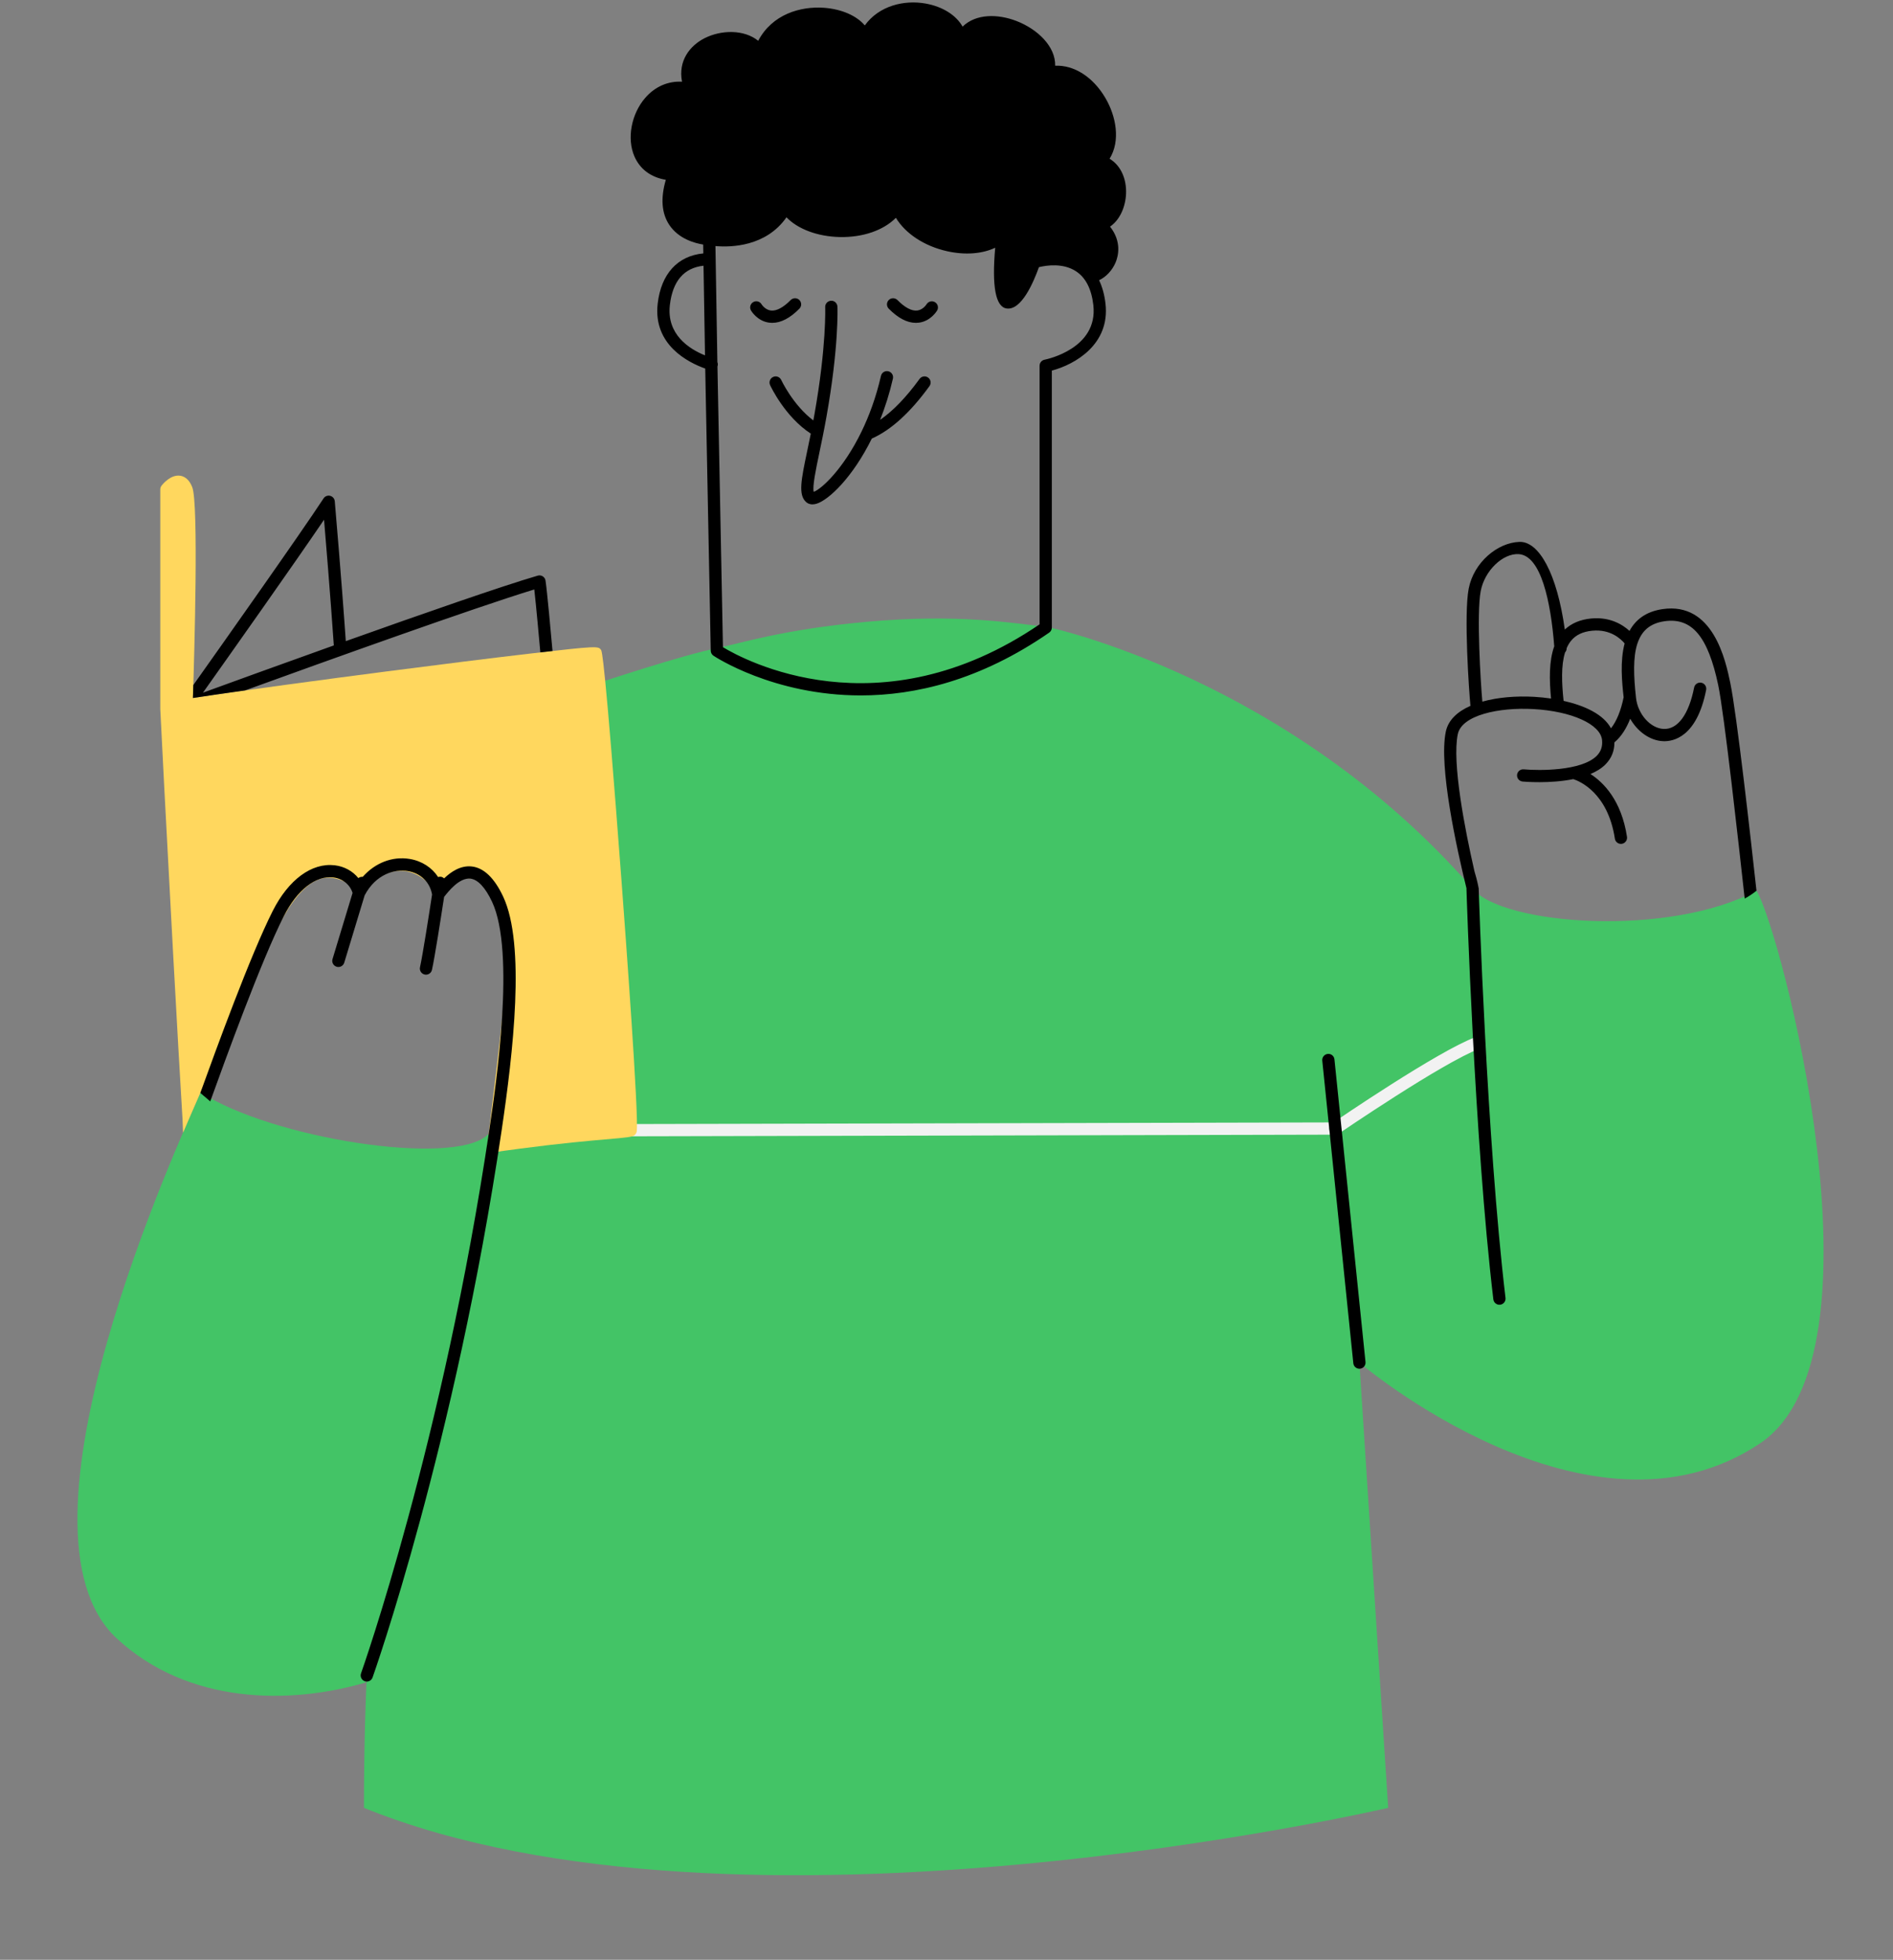 <?xml version="1.0" encoding="UTF-8" standalone="no"?><svg xmlns="http://www.w3.org/2000/svg" xmlns:xlink="http://www.w3.org/1999/xlink" fill="#000000" height="399.6" preserveAspectRatio="xMidYMid meet" version="1" viewBox="-15.8 -0.5 386.2 399.6" width="386.2" zoomAndPan="magnify"><rect x="-15.8" y="-0.5" width="386.2" height="399.6" fill="#808080" stroke="none"/><g id="change1_1"><path d="M343.322,293.768c-34.875,23.502-81.783-16.435-81.783-16.435l5.87,90.783 c0,0-132.652,30.913-208.957,0c0-14.045,0.444-24.191,0.555-26.501c-0.087,0.318-0.175,0.649-0.262,0.962 c-15.293,4.473-36.149,4.556-50.758-9.039c-23.835-22.18,12.856-101.452,17.137-111.317 c14.444,9.39,51.332,15.186,58.462,8.756c0.24-0.201,0.482-0.395,0.722-0.594 c-0.27,1.309-0.568,2.746-0.886,4.276c7.303-1.095,24.85-3.751,29.445-4.674 c0.759-3.522-6.676-91.19-6.676-91.19s17.217-5.756,24.652-7.223c4.512-0.928,13.321-3.765,30.13-5.283 c18.783-1.696,29.609,0.261,36.913,1.044c0,0,49.174,10.304,86.739,53.348c6.041,7.462,40.044,10,57.922,0.43 C347.366,188.703,370.322,275.572,343.322,293.768z M343.322,293.768c-34.875,23.502-81.783-16.435-81.783-16.435 l5.87,90.783c0,0-132.652,30.913-208.957,0c0-14.045,0.444-24.191,0.555-26.501 c-0.087,0.318-0.175,0.649-0.262,0.962c-15.293,4.473-36.149,4.556-50.758-9.039 c-23.835-22.18,12.856-101.452,17.137-111.317c14.444,9.39,51.332,15.186,58.462,8.756 c0.24-0.201,0.482-0.395,0.722-0.594c-0.27,1.309-0.568,2.746-0.886,4.276c7.303-1.095,24.85-3.751,29.445-4.674 c0.759-3.522-6.676-91.19-6.676-91.19s17.217-5.756,24.652-7.223c4.512-0.928,13.321-3.765,30.13-5.283 c18.783-1.696,29.609,0.261,36.913,1.044c0,0,49.174,10.304,86.739,53.348c6.041,7.462,40.044,10,57.922,0.43 C347.366,188.703,370.322,275.572,343.322,293.768z" fill="#43c466"/></g><g id="change2_1"><path d="M86.538,231.253c-0.689,0-1.248-0.558-1.25-1.247c-0.002-0.69,0.557-1.251,1.247-1.253 l168.846-0.394c0.001,0,0.002,0,0.003,0c0.69,0,1.248,0.558,1.25,1.247c0.002,0.69-0.557,1.251-1.247,1.253 l-168.846,0.394C86.54,231.253,86.539,231.253,86.538,231.253z M257.338,230.639 c0.223-0.151,21.369-14.585,28.704-17.308c0.647-0.24,0.978-0.96,0.737-1.606 c-0.239-0.647-0.963-0.976-1.606-0.737c-7.62,2.828-28.327,16.961-29.243,17.587 c-0.57,0.389-0.718,1.166-0.328,1.736c0.241,0.355,0.634,0.546,1.033,0.546 C256.878,230.857,257.123,230.786,257.338,230.639z" fill="#f2f2f2"/></g><g id="change3_1"><path d="M114.109,230.139c-0.062,0.499-0.416,0.912-0.9,1.049c-2.116,0.601-9.906,0.575-29.786,3.471 c1.1-9.354,2.938-23.868,3.335-28.674l0.043-0.517c0.927-11.166,1.095-25.038-5.936-26.744 c-3.629-0.88-6.466,2.348-7.281,4.826c-0.163-2.87-3.635-6.489-7.598-6.489c-3.505,0-6.953,2.348-8.315,6.065 c-0.803-2.168-2.258-4.01-5.367-4.563c-2.948-0.524-5.785,0.943-9.207,6.092l0,0c0,0-0,0-0,0 c-1.471,2.348-2.948,5.17-4.386,8.205c-7.56,15.081-17.165,37.607-17.165,37.607 c-0.056-0.894-0.044-1.671-0.104-2.657c-0.501-8.256-1.148-19.646-1.923-33.855 c-1.287-23.589-2.619-49.38-2.619-49.861V99.29c0-0.278,0.093-0.548,0.263-0.768 c0.3-0.386,1.887-2.297,3.799-2.021c0.751,0.11,1.789,0.604,2.462,2.335c1.308,3.364,0.435,33.707,0.135,42.986 c9.298-1.437,27.631-3.881,39.456-5.413c11.237-1.455,21.618-2.746,29.232-3.634 c13.924-1.625,13.994-1.528,14.556-0.779c0.199,0.265,0.727,0.968,4.236,47.662 C111.862,190.648,114.525,226.766,114.109,230.139z M114.109,230.139c-0.062,0.499-0.416,0.912-0.9,1.049 c-2.116,0.601-9.906,0.575-29.786,3.471c1.1-9.354,2.938-23.868,3.335-28.674l0.043-0.517 c0.927-11.166,1.095-25.038-5.936-26.744c-3.629-0.88-6.466,2.348-7.281,4.826 c-0.163-2.87-3.635-6.489-7.598-6.489c-3.505,0-6.953,2.348-8.315,6.065c-0.803-2.168-2.258-4.01-5.367-4.563 c-2.948-0.524-5.785,0.943-9.207,6.092l0,0c0,0-0,0-0,0c-1.471,2.348-2.948,5.17-4.386,8.205 c-7.56,15.081-17.165,37.607-17.165,37.607c-0.056-0.894-0.044-1.671-0.104-2.657 c-0.501-8.256-1.148-19.646-1.923-33.855c-1.287-23.589-2.619-49.38-2.619-49.861V99.29 c0-0.278,0.093-0.548,0.263-0.768c0.3-0.386,1.887-2.297,3.799-2.021c0.751,0.11,1.789,0.604,2.462,2.335 c1.308,3.364,0.435,33.707,0.135,42.986c9.298-1.437,27.631-3.881,39.456-5.413 c11.237-1.455,21.618-2.746,29.232-3.634c13.924-1.625,13.994-1.528,14.556-0.779 c0.199,0.265,0.727,0.968,4.236,47.662C111.862,190.648,114.525,226.766,114.109,230.139z" fill="#ffd75e"/></g><g id="change4_1"><path d="M213.938,38.445c-0.042-2.948-1.316-5.358-3.367-6.576c2.272-3.664,1.327-8.681-0.853-12.388 c-2.541-4.321-6.414-6.752-10.246-6.579c0.086-3.959-3.62-7.468-7.894-9.12 c-3.808-1.472-8.284-1.51-10.996,1.148c-1.3-2.316-4.045-4.086-7.562-4.71 c-4.298-0.765-9.461,0.401-12.389,4.466c-1.634-1.96-4.706-3.341-8.346-3.6 c-4.779-0.335-10.544,1.313-13.399,6.733c-2.896-2.355-7.596-2.24-10.975-0.512 c-2.906,1.485-5.4,4.521-4.569,8.856c-2.829-0.163-5.486,0.974-7.492,3.279 c-2.87,3.298-3.8,8.329-2.211,11.963c1.138,2.603,3.379,4.255,6.399,4.759c-1.099,3.775-0.855,6.873,0.73,9.225 c1.889,2.805,5.141,3.693,6.889,3.975l0.03,1.805c-5.239,0.501-8.607,4.166-9.307,10.238 c-0.971,8.415,6.243,12.015,9.698,13.243l1.125,57.529c0.007,0.405,0.209,0.782,0.544,1.011 c0.192,0.131,12.178,8.108,30.066,8.108c11.029,0,24.302-3.033,38.438-12.807c0.338-0.233,0.539-0.618,0.539-1.028 v-52.397c4.704-1.245,11.909-5.327,10.948-13.659c-0.211-1.825-0.656-3.408-1.306-4.767 c1.395-0.655,2.687-1.987,3.378-3.652c0.512-1.233,1.293-4.189-1.145-7.278 C212.951,44.15,213.976,41.074,213.938,38.445z M120.862,61.694c0.564-4.888,2.875-7.573,6.865-8.016l0.305,18.285 C124.773,70.64,120.17,67.693,120.862,61.694z M197.301,72.845c-0.586,0.115-1.011,0.63-1.011,1.227v52.733 c-32.754,22.273-60.452,7.168-64.599,4.657l-1.121-57.263c0.009-0.026,0.027-0.046,0.035-0.072 c0.081-0.274,0.045-0.546-0.05-0.793l-0.394-23.661c3.127,0.274,10.282,0.148,14.494-5.863 c2.306,2.395,6.335,3.925,10.872,4.022c4.728,0.094,8.902-1.364,11.446-3.917c1.978,3.238,5.798,5.766,10.448,6.808 c3.672,0.822,7.189,0.538,9.815-0.71c-0.7,7.875,0.074,12.037,2.31,12.38c3.016,0.469,5.497-5.297,6.611-8.419 c1.597-0.388,4.946-0.884,7.589,0.856c1.951,1.284,3.132,3.593,3.509,6.862 C208.28,70.582,197.749,72.757,197.301,72.845z M23.557,141.822c2.849-0.44,6.551-0.976,10.65-1.55 c16.692-6.05,46.92-16.904,58.996-20.581c0.374,3.288,0.988,10.073,1.234,12.829 c0.892-0.103,1.722-0.198,2.485-0.285c-0.299-3.36-1.104-12.249-1.428-14.354 c-0.055-0.356-0.26-0.671-0.564-0.864s-0.676-0.247-1.022-0.146c-7.277,2.119-23.778,7.875-39.159,13.356 c-0.206-2.967-0.947-13.36-2.251-28.522c-0.046-0.531-0.423-0.975-0.94-1.105 c-0.517-0.13-1.06,0.081-1.352,0.527c-4.608,7.039-20.485,29.48-26.567,38.056 C23.609,140.18,23.581,141.076,23.557,141.822z M50.31,105.47c1.25,14.798,1.904,24.306,1.994,25.631 c-11.152,3.984-21.402,7.707-26.702,9.638C30.949,133.2,44.145,114.553,50.31,105.47z M147.289,62.437 c0.485-0.491,0.479-1.283-0.013-1.768c-0.49-0.485-1.283-0.479-1.768,0.013c-1.507,1.528-2.901,2.266-4.036,2.132 c-1.191-0.141-1.877-1.231-1.9-1.269c-0.348-0.591-1.107-0.791-1.703-0.448c-0.598,0.346-0.802,1.11-0.457,1.708 c0.051,0.088,1.283,2.174,3.721,2.486c0.205,0.026,0.411,0.039,0.618,0.039 C143.533,65.331,145.393,64.36,147.289,62.437z M174.941,61.109c-0.592-0.349-1.355-0.151-1.71,0.435 c-0.006,0.011-0.694,1.127-1.9,1.27c-1.131,0.136-2.529-0.603-4.036-2.132c-0.485-0.492-1.277-0.498-1.768-0.013 c-0.492,0.485-0.498,1.276-0.013,1.768c1.895,1.922,3.755,2.893,5.538,2.893c0.207,0,0.413-0.013,0.618-0.039 c2.438-0.312,3.669-2.398,3.721-2.486C175.733,62.211,175.53,61.458,174.941,61.109z M171.8,76.763 c-2.717,3.746-5.411,6.528-8.047,8.347c1.011-2.541,1.911-5.34,2.614-8.411c0.154-0.673-0.266-1.343-0.94-1.497 c-0.674-0.157-1.344,0.266-1.497,0.94c-1.009,4.404-2.421,8.176-3.962,11.352 c-0.001,0.002-0.002,0.003-0.002,0.004c-3.71,7.641-8.191,11.742-9.754,12.284 c-0.302-1.049,0.457-4.668,1.134-7.897c0.452-2.152,0.963-4.592,1.467-7.419c2.539-14.253,2.25-22.117,2.236-22.445 c-0.029-0.69-0.624-1.246-1.3-1.197c-0.69,0.028-1.226,0.61-1.198,1.299 c0.003,0.078,0.285,7.954-2.199,21.904c-0.074,0.413-0.147,0.802-0.221,1.2 c-4.139-3.127-6.523-8.197-6.549-8.253c-0.289-0.626-1.03-0.902-1.658-0.612 c-0.626,0.289-0.901,1.03-0.613,1.657c0.124,0.27,3.028,6.469,8.303,9.896c-0.247,1.232-0.488,2.381-0.714,3.457 c-1.256,5.986-1.886,8.991-0.249,10.492c0.222,0.203,0.643,0.477,1.299,0.477c0.252,0,0.54-0.041,0.864-0.142 c2.464-0.767,7.323-5.326,11.246-13.275c3.895-1.717,7.85-5.298,11.763-10.694c0.405-0.559,0.281-1.34-0.278-1.746 C172.988,76.079,172.205,76.204,171.8,76.763z M25.069,222.349c3.23-8.936,10.275-28.236,14.791-37.146 c3.225-6.363,7.953-9.829,12.636-9.273c1.968,0.234,3.665,1.192,4.811,2.61c0.251-0.196,0.562-0.286,0.89-0.251 c2.515-2.838,6.034-4.245,9.607-3.648c2.478,0.414,4.524,1.767,5.783,3.69c0.18-0.059,0.37-0.09,0.572-0.061 c0.257,0.038,0.467,0.169,0.645,0.332c1.419-1.363,3.383-2.687,5.651-2.43c2.454,0.277,4.604,2.339,6.39,6.127 c4.614,9.791,2.035,31.914-0.307,47.703c-9.505,64.089-26.162,111.066-26.329,111.533 c-0.183,0.511-0.664,0.829-1.177,0.829c-0.14,0-0.282-0.023-0.421-0.073c-0.65-0.232-0.988-0.948-0.755-1.598 c0.166-0.465,16.743-47.227,26.21-111.059c1.321-8.911,5.343-36.031,0.518-46.27 c-1.372-2.91-2.896-4.539-4.409-4.71c-2.242-0.251-4.481,2.589-5.32,3.658c-0.02,0.025-0.031,0.038-0.05,0.062 c-0.649,4.248-1.901,12.275-2.479,14.88c-0.129,0.582-0.646,0.979-1.219,0.979c-0.09,0-0.181-0.01-0.272-0.029 c-0.674-0.15-1.099-0.818-0.949-1.492c0.56-2.523,1.822-10.622,2.463-14.817 c-0.433-2.517-2.313-4.348-4.955-4.79c-2.634-0.44-6.503,0.599-8.798,4.949l-4.163,13.727 c-0.164,0.54-0.66,0.888-1.196,0.888c-0.12,0-0.242-0.018-0.363-0.054c-0.661-0.2-1.034-0.898-0.834-1.559 l4.091-13.49c-0.527-1.701-2.031-2.93-3.93-3.155c-3.597-0.432-7.38,2.533-10.111,7.92 c-4.609,9.094-11.891,29.134-14.993,37.739L25.069,222.349z M337.199,138.717c-0.949-4.521-3.47-16.53-13.807-15.02 c-3.449,0.504-5.528,2.2-6.749,4.442c-1.453-1.323-4.016-2.889-7.825-2.528 c-2.219,0.211-4.02,0.974-5.374,2.256c-1.6-11.505-5.296-18.006-9.249-17.878 c-4.488,0.145-9.324,4.178-10.359,9.531c-1.025,5.303,0.07,20.989,0.356,23.901 c-2.637,1.163-4.531,2.886-5.027,5.261c-1.48,7.078,2.231,23.857,4.225,31.973 c-0.001,0.022-0.012,0.042-0.011,0.064c0.016,0.508,1.601,51.134,5.485,83.719 c0.076,0.635,0.615,1.102,1.239,1.102c0.05,0,0.1-0.003,0.15-0.009c0.685-0.082,1.175-0.704,1.093-1.39 c-3.871-32.475-5.454-82.992-5.47-83.498c0,0-0.263-1.53-0.863-3.483c-1.971-8.588-4.607-22.205-3.402-27.966 c0.81-3.874,8.371-5.508,15.422-5.117c7.81,0.434,13.704,3.097,14.013,6.332 c0.124,1.296-0.233,2.343-1.091,3.203c-3.11,3.114-11.799,3.04-14.889,2.753c-0.686-0.066-1.296,0.44-1.361,1.127 c-0.064,0.688,0.44,1.296,1.128,1.361c0.329,0.031,5.514,0.48,10.337-0.491c1.18,0.376,7.047,2.698,8.489,12.144 c0.105,0.683,0.742,1.151,1.424,1.047c0.226-0.035,0.428-0.128,0.594-0.261c0.336-0.27,0.523-0.706,0.453-1.163 c-1.132-7.414-4.756-11.071-7.451-12.808c1.174-0.495,2.228-1.126,3.043-1.942 c1.244-1.246,1.859-2.771,1.843-4.538c0.024-0.017,0.053-0.021,0.076-0.04c0.012-0.01,0.024-0.02,0.036-0.03 c1.273-1.104,2.312-2.686,3.108-4.721c1.491,2.62,4.036,4.466,6.731,4.577c2,0.083,6.859-0.772,8.764-10.454 c0.133-0.677-0.308-1.334-0.985-1.468c-0.678-0.132-1.335,0.308-1.468,0.985c-1.079,5.482-3.342,8.558-6.208,8.439 c-2.686-0.11-5.269-2.994-5.641-6.297c-0.514-4.564-0.606-8.289,0.23-10.975c0.014-0.043,0.036-0.083,0.046-0.128 c0.828-2.533,2.506-4.119,5.498-4.556c5.615-0.821,8.905,3.085,10.999,13.06 c1.231,5.866,4.184,32.551,5.393,43.476c0.502-0.199,2.069-1.277,2.404-1.596 C341.407,170.726,338.51,144.961,337.199,138.717z M300.637,141.935c-1.165-0.171-2.333-0.292-3.466-0.354 c-3.644-0.203-7.402,0.096-10.55,0.981c-0.332-3.578-1.223-17.96-0.332-22.565 c0.8-4.131,4.494-7.707,7.751-7.511c4.542,0.274,6.544,9.68,7.248,18.792 C300.212,134.265,300.267,138.062,300.637,141.935z M315.446,141.675c-0.56,2.744-1.444,4.894-2.584,6.324 c-1.524-2.849-5.385-4.637-9.666-5.594c-0.382-3.638-0.533-7.212,0.298-9.875c0.212-0.232,0.338-0.539,0.328-0.875 c0.238-0.546,0.524-1.047,0.877-1.482c0.981-1.211,2.408-1.888,4.355-2.073c3.701-0.351,5.832,1.681,6.593,2.595 C314.686,134.32,315.102,138.591,315.446,141.675z M261.538,278.583c-0.633,0-1.176-0.478-1.241-1.122l-6.335-61.698 c-0.071-0.686,0.429-1.301,1.115-1.371c0.69-0.083,1.301,0.428,1.371,1.115l6.335,61.698 c0.071,0.686-0.429,1.301-1.115,1.371C261.624,278.582,261.581,278.583,261.538,278.583z" fill="#000000"/></g></svg>